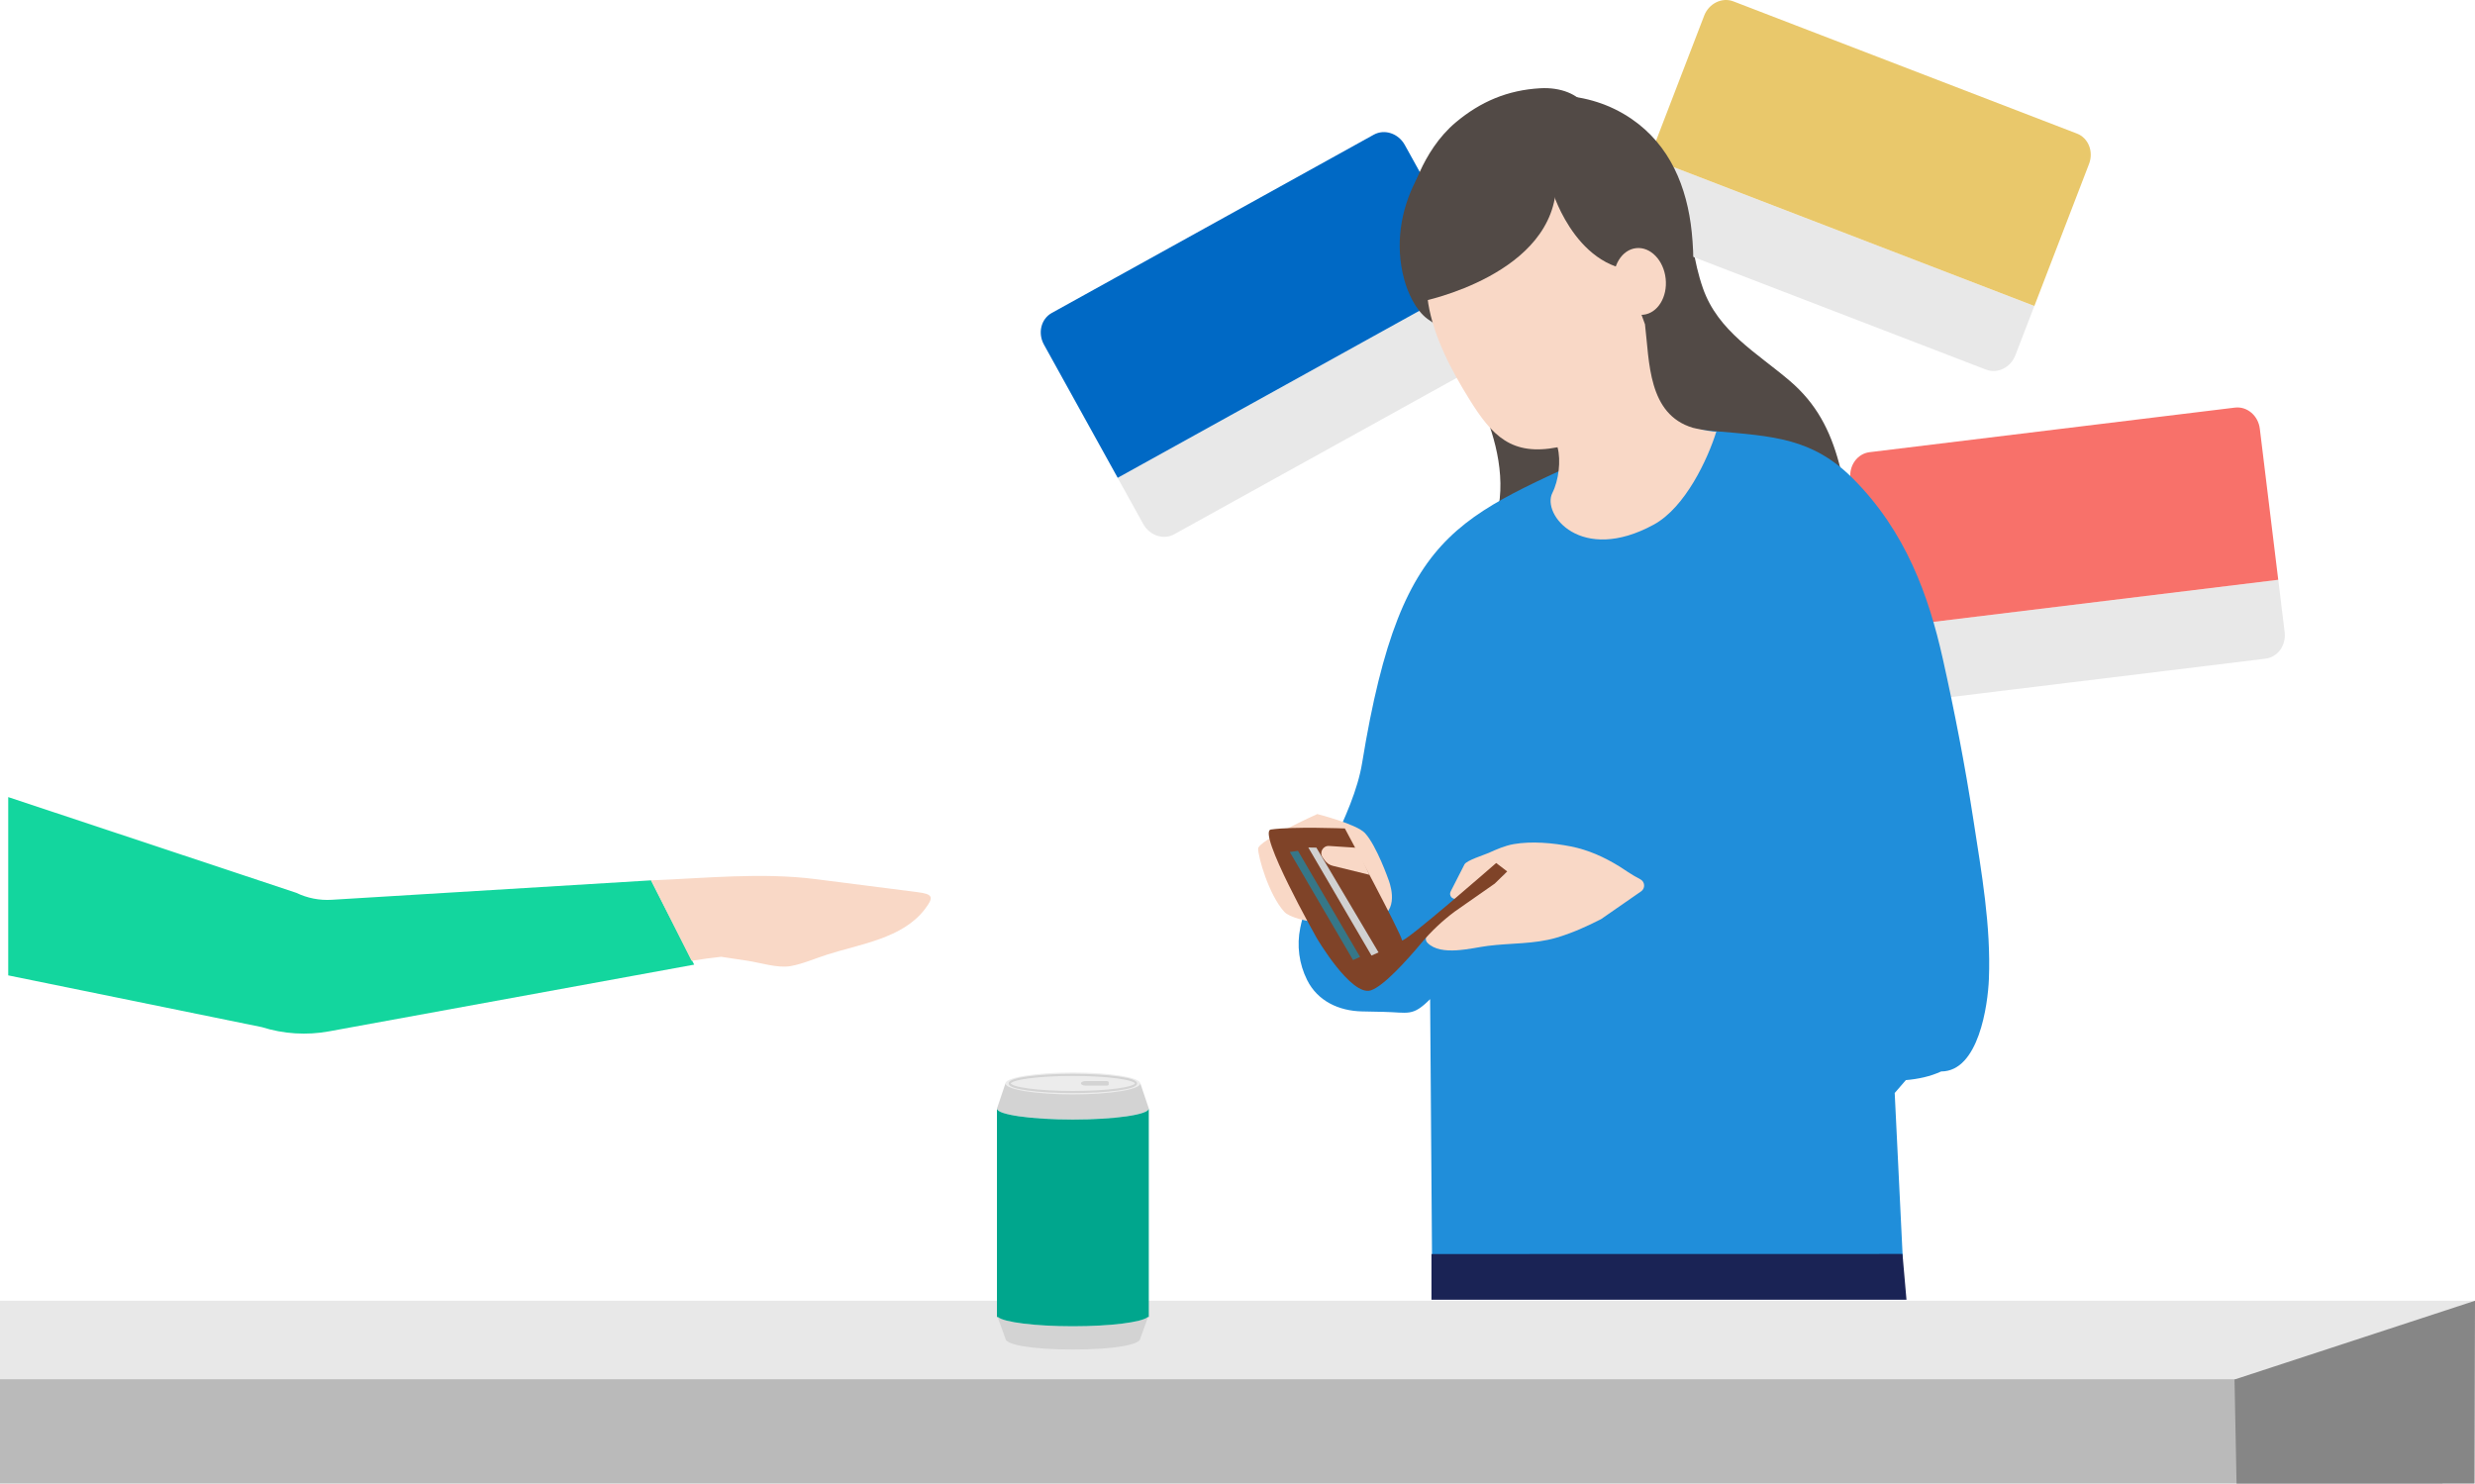 <?xml version="1.0" encoding="UTF-8"?><svg id="b" xmlns="http://www.w3.org/2000/svg" viewBox="0 0 827.67 496.11"><defs><style>.d{fill:#00a68d;}.e{fill:#7f4328;}.f{fill:#208eda;}.g{fill:#d1d1d1;}.h{fill:#e9c86b;}.i{fill:#bababa;}.j{fill:#868686;}.k{fill:#f9d8c6;}.l{fill:#524a46;}.m{fill:#0069c5;}.n{fill:#1a2355;}.o{fill:none;stroke:#d3d3d3;stroke-miterlimit:10;stroke-width:.71px;}.p{fill:#367788;}.q{fill:#13d69e;}.r{fill:#d3d3d3;}.s{fill:#f8716a;}.t{fill:#e8e8e8;}.u{fill:#ececec;}</style></defs><g id="c"><g><path class="l" d="M489.09,123.46s23.97,36.15,5.98,60.25l40.04-2.48-5.21-39.58-40.81-18.19Z"/><path class="l" d="M538.78,74.2s-18.66,56,19.68,81.69c11.81,7.91-9.33,33.59-9.33,33.59,0,0,54.98-14.59,71.95,0-1.08-11.64-3.05-23.36-6.1-34.64-2.98-11.01-7.58-19.88-16.39-27.42-11.04-9.44-24.07-16.59-29.12-31.06-3.14-8.98-4.07-18.55-5.3-27.99-.3-2.28-.64-4.63-1.88-6.56-1.97-3.07-6.06-3.57-9.17-2.03-4.56,2.25-12.68,9.45-14.33,14.42Z"/><g><path class="t" d="M392.68,178.66l107.69-59.62c3.58-1.98,4.75-6.73,2.6-10.61l-8.55-15.44-120.66,66.8,8.55,15.44c2.15,3.88,6.79,5.41,10.37,3.43Z"/><path class="m" d="M349.12,115.27l24.65,44.52,120.66-66.8-24.65-44.52c-2.15-3.88-6.79-5.41-10.37-3.43l-107.69,59.62c-3.58,1.98-4.75,6.73-2.6,10.61Z"/></g><g><path class="t" d="M549.29,79.4l114.88,44.21c3.82,1.47,8.21-.69,9.8-4.82l6.34-16.47-128.72-49.54-6.34,16.47c-1.59,4.13,.22,8.68,4.04,10.15Z"/><path class="h" d="M569.88,5.28l-18.28,47.5,128.72,49.54,18.28-47.5c1.59-4.13-.22-8.68-4.04-10.15L579.67,.46c-3.82-1.47-8.21,.69-9.8,4.82Z"/></g><g><path class="t" d="M635.44,235.18l122.19-14.91c4.06-.5,6.92-4.46,6.39-8.86l-2.14-17.52-136.9,16.71,2.14,17.52c.54,4.4,4.27,7.56,8.33,7.06Z"/><path class="s" d="M618.81,160.08l6.16,50.52,136.9-16.71-6.16-50.52c-.54-4.4-4.27-7.56-8.33-7.06l-122.19,14.91c-4.06,.5-6.92,4.46-6.39,8.86Z"/></g><path class="f" d="M545.6,146.27c10.07-4.86,19.01-2.84,27.47-2.12,20,1.7,33.02,2.34,46.55,15.86,17.77,17.77,25.4,39.41,30.06,60.22,3.98,17.8,7.44,35.72,10.22,53.75s5.92,35.66,5.21,53.4c-.34,8.63-3.38,30.93-15.96,30.93-3.7,1.71-7.76,2.55-11.81,2.89l-3.73,4.31,2.73,55.94-157.45-.34-.64-86.99c-5.95,5.95-7.2,4.43-15.6,4.26l-7.18-.15c-7.81-.17-14.86-3.5-18.35-10.49-2.7-5.39-3.51-11.54-2.3-17.45,3.66-17.91,17.74-37.02,20.7-55.21,13.49-82.69,34.03-81.74,90.1-108.81Z"/><path class="k" d="M548.8,298.1c1.47-1.02,1.33-3.25-.27-4.06-2.79-1.41-5.86-3.61-6.97-4.29-5.11-3.14-10.42-5.55-16.34-6.71-5.93-1.16-13.01-1.8-18.99-.76-2.93,.51-5.72,1.73-8.41,2.95-1.5,.68-7.37,2.48-8.08,3.84l-4.63,9.07c-.69,1.35,.62,2.85,2.04,2.35l16.37-8.25s-31.37,17.84-26.12,23.09c4.55,4.55,14.66,1.69,20.13,.99,7.63-.98,15.49-.55,22.94-2.73,5.13-1.5,10.19-3.77,14.94-6.21l13.38-9.28Z"/><path class="k" d="M464.35,294.24s3.83,9.43-2.59,12.39c-9.88,4.55-29.1,1.81-32.28-1.71-5.25-5.82-8.75-18.4-8.75-21.1s19.78-11.59,19.78-11.59c0,0,13.18,3.34,15.98,6.39,3.9,4.26,7.86,15.62,7.86,15.62Z"/><path class="e" d="M486.46,304.85c-4.1,3.07-7.85,6.58-11.14,10.51-4.88,5.83-12.6,14.4-16.87,15.82-6.56,2.19-18.11-17.46-18.11-17.46,0,0-20.1-35.63-15.32-36.32,7.33-1.06,24.72-.35,24.72-.35,0,0,19.09,35.61,19.09,37.36s31.51-25.81,31.51-25.81l3.69,2.82-4.16,4.06-13.42,9.38Z"/><path class="k" d="M453.73,283.51l-9.27-.61c-2.05-.13-3.34,2.18-2.14,3.85l.69,.97c.67,.94,1.66,1.6,2.79,1.85l12.13,2.97"/><polygon class="p" points="431.33 284.92 452.47 321.05 454.82 320 434.06 284.53 431.33 284.92"/><polygon class="g" points="437.51 283.41 458.64 319.55 461 318.5 440.21 283.46 437.51 283.41"/><rect class="t" y="434.99" width="827.67" height="61.11"/><path class="q" d="M232.14,322.59l-122.12,22.31c-7.48,1.37-15.19,.88-22.44-1.41L2.75,326.18v-59.62l96.33,32.01c3.68,1.78,7.76,2.58,11.84,2.33l106.8-6.5,14.43,28.19Z"/><path class="k" d="M306.78,298.34c-11.33-1.45-21.14-2.7-33.91-4.33-18.22-2.33-36.84-.31-55.16,.4l13.56,26.89c3.42-.55,6.69-.98,9.86-1.34l8.79,1.32c4.35,.65,10.1,2.55,14.43,1.8,4.03-.7,8.4-2.62,12.32-3.87,11.06-3.53,25.11-5.39,32.58-15.13,3.18-4.15,2.71-5.08-2.48-5.74Z"/><rect class="i" y="461.25" width="816.86" height="34.85"/><path class="r" d="M336.23,362.32l-2.83,8.4c0,2.03,11.37,3.67,25.39,3.67s25.39-1.64,25.39-3.67l-2.83-8.4h-45.11Z"/><path class="r" d="M358.78,443.5c-14.02,0-25.39-1.64-25.39-3.67l2.83,7.79c0,2.03,8.53,3.67,22.55,3.67s22.55-1.64,22.55-3.67l2.83-7.79c0,2.03-11.37,3.67-25.39,3.67Z"/><path class="d" d="M358.78,374.39c-14.02,0-25.39-1.64-25.39-3.67v22.7h0v47.02h.35c1.99,1.74,12.44,3.07,25.04,3.07s23.05-1.33,25.04-3.07h.35v-69.72c0,2.03-11.37,3.67-25.39,3.67Z"/><ellipse class="u" cx="358.78" cy="362.32" rx="22.55" ry="3.67"/><path class="r" d="M369.94,363.06h-6.85c-.89,0-1.61-.35-1.61-.77h0c0-.43,.72-.77,1.61-.77h6.85c.45,0,.82,.18,.82,.39v.77c0,.22-.37,.39-.82,.39Z"/><ellipse class="o" cx="358.78" cy="362.32" rx="21.12" ry="2.87"/><polygon class="j" points="827.67 434.99 747.25 461.33 747.93 496.11 827.49 496.11 827.67 434.99"/><polygon class="n" points="637.55 434.64 478.7 434.64 478.7 419.37 636.21 419.34 637.55 434.64"/><path class="l" d="M477.36,106.64c-4-2.93-6.65-8.88-7.85-13.46-5.94-22.53,7.22-46.04,27.57-55.97,15.49-7.56,34.15-7.3,48.54,2.56,12.86,8.81,18.57,22.78,20.12,37.89,1.67,16.3,.16,37.38-14.52,47.72-24.54,17.29-73.8-18.7-73.86-18.74Z"/><path class="k" d="M477.62,101.47c1.83,11.12,7.62,22.21,13.77,32.09,7.62,12.27,14.14,18.99,29.47,16.01,1.2,4.48,.37,11.14-1.73,15.27-3.63,7.16,9.56,23.87,33.91,10.6,10.54-5.74,18.09-21.95,20.95-31.2-.06,.53-7.39-1.04-7.86-1.18-15.09-4.5-14.51-22.1-16.03-34.62l-8.12-22.31-10.03-6.48-11.52-18.79s-23.14-1.98-33.44,9.07c-9.14,9.81-11.14,20.69-9.36,31.54Z"/><path class="l" d="M475.42,100.81s45.02-8.93,45.01-39.95l-15.89-22.9-29.89,32.21,.78,30.63Z"/><path class="l" d="M519.26,64.25s8.99,29.55,33.19,25.95l-8.4-35.05-32.19,.79,7.4,8.3Z"/><ellipse class="k" cx="548.35" cy="94.16" rx="8.71" ry="11.2" transform="translate(-6.93 59.34) rotate(-6.16)"/><path class="l" d="M526.91,33.65c.05-.11-9.61,8.1-8.97,8.2,.82,.13,10.3-1.16,10.02-2.2-.17-.61,2.63-3.67,2.32-4.15-2.57-4.03-8.4-6.36-15.15-5.99-10.98,.61-20.03,4.48-28.27,11.38-11.71,9.81-15.26,25.61-15.26,25.61l46.85-27.43c2.21-1.29,5.26-2.46,7.15-4.19,.68-.62,1.18-.91,1.3-1.24Z"/></g></g></svg>